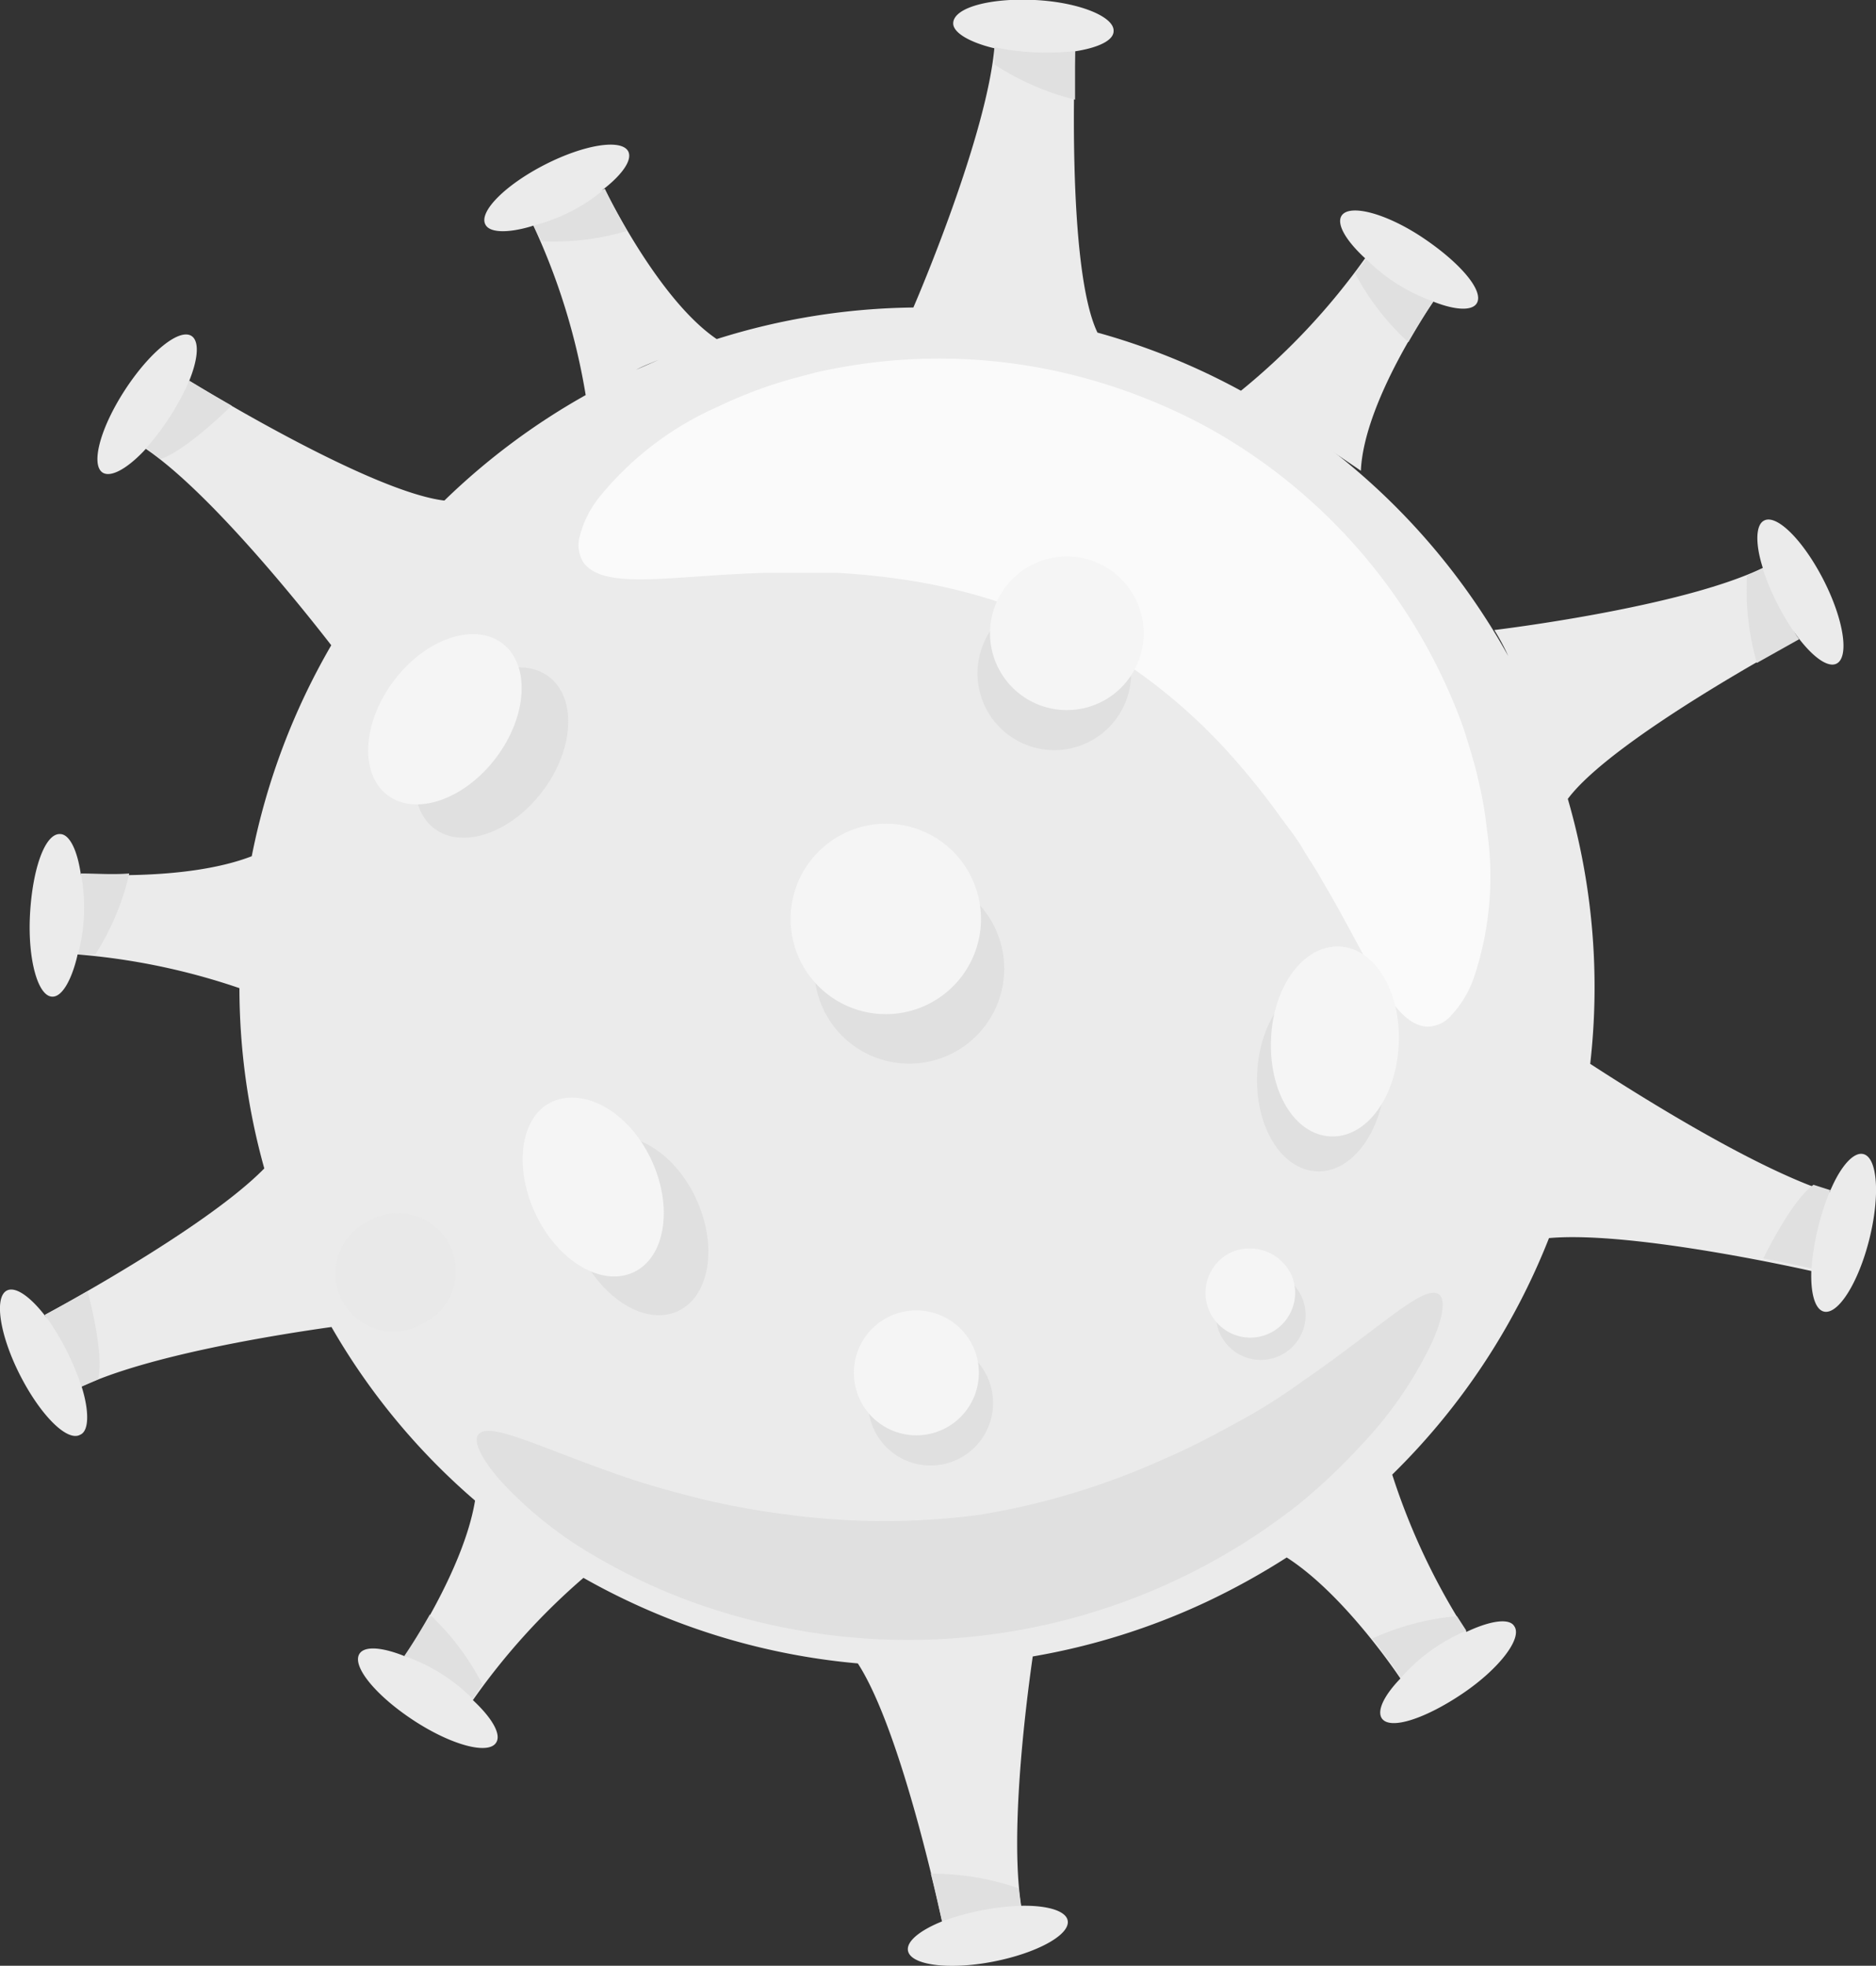 <svg xmlns="http://www.w3.org/2000/svg" viewBox="0 0 83.76 87.77"><rect x="0" y="0" width="83.76" height="87.77" fill="#333333" stroke="none"/><defs><style>.cls-1{fill:#ebebeb;}.cls-2{fill:#fafafa;}.cls-3{fill:#e0e0e0;}.cls-4{fill:#f5f5f5;}.cls-5{opacity:0.2;}</style></defs><title>Ativo 1</title><g id="Camada_2" data-name="Camada 2"><g id="Background_Complete" data-name="Background Complete"><path class="cls-1" d="M71,47.5a30.17,30.17,0,0,0-1-11.83c2-2.69,10.27-7.13,10.27-7.13l-1.55-3.19c-3.69,1.79-12,2.78-12,2.78a9.92,9.92,0,0,1,.62,1.16A30.22,30.22,0,0,0,49,14.85c-1.4-2.91-1-12.57-1-12.57L44.41,2c-.31,4-3.48,11.39-3.63,11.73A30.15,30.15,0,0,0,32,15.14c-2.64-1.79-5-6.71-5-6.71L23.78,10a29.13,29.13,0,0,1,2.37,7.64,30.35,30.35,0,0,0-6.31,4.71C16.44,21.94,8.45,17,8.45,17l-2,3c3,2,7.37,7.56,8.34,8.81a30.46,30.46,0,0,0-3.55,9.42c-3,1.16-7.64.79-7.64.79L3.4,42.61a29.77,29.77,0,0,1,7.29,1.51,30.05,30.05,0,0,0,1.11,8.05C9.13,54.9,2,58.71,2,58.71l1.58,3.23c3-1.44,8.94-2.37,11.22-2.69A29.82,29.82,0,0,0,21.21,67c-.51,3.13-3.16,7-3.16,7l3,2a29.75,29.75,0,0,1,5-5.55,30.26,30.26,0,0,0,12.25,3.82c2,3.08,3.78,11.6,3.78,11.6l3.54-.62c-.55-3.15.14-8.85.49-11.29a30.29,30.29,0,0,0,7.72-2.42,31.73,31.73,0,0,0,3.62-2c2.65,1.7,5.12,5.47,5.12,5.47l3-2a29.87,29.87,0,0,1-3.41-7.17,30.31,30.31,0,0,0,7-10.56c3.78-.34,11.76,1.48,11.76,1.48l.92-3.47C78.25,52.2,72.33,48.36,71,47.5ZM29.4,16.07l-1,.44C28.71,16.35,29.06,16.21,29.4,16.07Z"></path><path class="cls-1" d="M64,13.46l-3-2a30.11,30.11,0,0,1-5.76,6.12c2,1,5.52,3.44,5.52,3.44C60.9,17.87,64,13.46,64,13.46Z"></path><path class="cls-2" d="M63.72,45.84c-1.57-.08-2.59-3-4.71-6.56-.24-.45-.56-.9-.84-1.38s-.64-.93-1-1.42a33,33,0,0,0-2.31-2.87,25,25,0,0,0-6.24-5A25.16,25.16,0,0,0,41.1,26a32.61,32.61,0,0,0-3.66-.42c-.59,0-1.17,0-1.72,0s-1.1,0-1.62,0c-4.15.12-7.15.8-8.06-.48a1.47,1.47,0,0,1-.14-1.21,4.6,4.6,0,0,1,.89-1.73,14.14,14.14,0,0,1,5.26-4,20.36,20.36,0,0,1,2.05-.85c.73-.26,1.51-.47,2.33-.68a24.69,24.69,0,0,1,11.34.08,25.67,25.67,0,0,1,6.16,2.38A25,25,0,0,1,65.35,32.53c.25.81.5,1.57.66,2.33a16.79,16.79,0,0,1,.38,2.19,14.19,14.19,0,0,1-.58,6.59,4.74,4.74,0,0,1-1,1.68A1.44,1.44,0,0,1,63.72,45.84Z"></path><path class="cls-1" d="M8.55,15c.55.36.11,2-1,3.69a10.3,10.3,0,0,1-1.15,1.47c-.75.78-1.46,1.17-1.82.94-.54-.36-.1-2,1-3.69S8,14.65,8.55,15Z"></path><path class="cls-3" d="M6.53,20a11.44,11.44,0,0,0,1.92-3c.57.34,1.22.73,1.89,1.11,0,0-2,2-3.18,2.39Z"></path><path class="cls-1" d="M2.68,37.24c.65,0,1.11,1.68,1,3.68a9.85,9.85,0,0,1-.25,1.85c-.25,1-.66,1.74-1.09,1.73-.65,0-1.11-1.68-1-3.68S2,37.21,2.68,37.24Z"></path><path class="cls-3" d="M3.48,42.61A8,8,0,0,0,3.61,39c.67,0,1.4.06,2.16,0a11.44,11.44,0,0,1-1.51,3.61Z"></path><path class="cls-1" d="M.31,57.62c.58-.29,1.78.92,2.69,2.71a10.19,10.19,0,0,1,.69,1.73c.29,1,.28,1.84-.11,2C3,64.39,1.8,63.18.89,61.39S-.27,57.91.31,57.62Z"></path><path class="cls-3" d="M3.64,61.91A11.68,11.68,0,0,0,2,58.71c.58-.31,1.25-.68,1.91-1.06,0,0,.76,2.75.47,3.94Z"></path><path class="cls-1" d="M16.05,73.84c.35-.55,2-.11,3.69,1A9.61,9.61,0,0,1,21.21,76c.78.75,1.18,1.45.94,1.81-.35.55-2,.11-3.69-1S15.7,74.39,16.05,73.84Z"></path><path class="cls-3" d="M21.1,75.85a7.92,7.92,0,0,0-3.05-1.91c.38-.56.76-1.18,1.14-1.85a11.33,11.33,0,0,1,2.35,3.12Z"></path><path class="cls-1" d="M40.54,87.1c-.12-.64,1.38-1.46,3.35-1.83a9.7,9.7,0,0,1,1.85-.18c1.08,0,1.85.24,1.93.66.12.64-1.38,1.46-3.35,1.84S40.66,87.74,40.54,87.1Z"></path><path class="cls-3" d="M45.58,85.09a11.46,11.46,0,0,0-3.52.7c-.15-.65-.31-1.39-.5-2.13a11.83,11.83,0,0,1,3.92.65Z"></path><path class="cls-1" d="M61.7,76.73c-.37-.54.66-1.9,2.3-3a9.43,9.43,0,0,1,1.61-.93c1-.45,1.79-.55,2-.19.37.53-.66,1.89-2.3,3S62.08,77.26,61.7,76.73Z"></path><path class="cls-3" d="M65.47,72.81a8,8,0,0,0-2.92,2.1c-.37-.56-.81-1.15-1.28-1.75a11.53,11.53,0,0,1,3.78-1Z"></path><path class="cls-1" d="M81.43,58.56c-.63-.16-.75-1.86-.26-3.81A9.74,9.74,0,0,1,81.79,53c.45-1,1-1.58,1.41-1.47.63.16.75,1.86.26,3.81S82.06,58.72,81.43,58.56Z"></path><path class="cls-3" d="M81.72,53.14a11.57,11.57,0,0,0-.84,3.49c-.65-.14-1.39-.3-2.15-.44,0,0,1.24-2.58,2.24-3.29Z"></path><path class="cls-3" d="M31.06,53.48c1,2.12.64,4.39-.79,5.06S26.88,58,25.89,55.9s-.65-4.38.78-5S30.06,51.36,31.06,53.48Z"></path><path class="cls-4" d="M29.07,51.76c1,2.12.64,4.39-.79,5.05s-3.39-.51-4.38-2.63-.65-4.38.78-5S28.07,49.64,29.07,51.76Z"></path><path class="cls-3" d="M19.67,31.88c1.41-1.87,3.57-2.62,4.83-1.67s1.14,3.24-.27,5.11S20.66,37.94,19.4,37,18.26,33.76,19.67,31.88Z"></path><path class="cls-4" d="M17.58,30.4c1.41-1.88,3.58-2.62,4.84-1.68s1.14,3.24-.27,5.11-3.58,2.62-4.84,1.68S16.17,32.27,17.58,30.4Z"></path><path class="cls-3" d="M44.08,61.47a2.79,2.79,0,1,1-3.72-1.35A2.79,2.79,0,0,1,44.08,61.47Z"></path><path class="cls-4" d="M43.44,60.11a2.79,2.79,0,1,1-3.71-1.34A2.8,2.8,0,0,1,43.44,60.11Z"></path><path class="cls-3" d="M50.34,31.11a3.43,3.43,0,1,1-2.24-4.32A3.43,3.43,0,0,1,50.34,31.11Z"></path><path class="cls-4" d="M50.89,29.35A3.43,3.43,0,1,1,48.65,25,3.43,3.43,0,0,1,50.89,29.35Z"></path><path class="cls-3" d="M58.13,57.93a2,2,0,1,1-2.73-1A2,2,0,0,1,58.13,57.93Z"></path><path class="cls-4" d="M57.66,56.93a2,2,0,1,1-2.72-1A2.05,2.05,0,0,1,57.66,56.93Z"></path><path class="cls-1" d="M82,29.63c-.57.29-1.76-.91-2.65-2.68a10.27,10.27,0,0,1-.68-1.71c-.3-1-.28-1.82.1-2,.57-.29,1.76.91,2.66,2.68S82.57,29.34,82,29.63Z"></path><path class="cls-3" d="M78.7,25.39a11.4,11.4,0,0,0,1.63,3.15L78.44,29.6A11.85,11.85,0,0,1,78,25.7Z"></path><path class="cls-1" d="M65.93,13.55c-.35.54-2,.11-3.64-1a9.48,9.48,0,0,1-1.46-1.13c-.77-.74-1.16-1.43-.93-1.79.35-.54,2-.11,3.65,1S66.28,13,65.93,13.55Z"></path><path class="cls-3" d="M61,11.57a7.88,7.88,0,0,0,3,1.89c-.37.55-.74,1.16-1.12,1.82A11.37,11.37,0,0,1,60.5,12.2Z"></path><path class="cls-1" d="M49.72,1.39c0,.65-1.67,1.07-3.65,1a9.44,9.44,0,0,1-1.82-.27c-1-.26-1.72-.68-1.69-1.1C42.6.33,44.23-.1,46.21,0S49.76.75,49.72,1.39Z"></path><path class="cls-3" d="M44.4,2.11A11.43,11.43,0,0,0,48,2.28c0,.66,0,1.41,0,2.17a11.8,11.8,0,0,1-3.6-1.57Z"></path><path class="cls-1" d="M28.05,6.76c.29.58-.91,1.77-2.67,2.67a10.93,10.93,0,0,1-1.71.69c-1,.29-1.82.28-2-.1-.3-.57.9-1.77,2.66-2.67S27.75,6.19,28.05,6.76Z"></path><path class="cls-3" d="M23.82,10.07A7.85,7.85,0,0,0,27,8.43c.28.59.63,1.23,1,1.88a11.35,11.35,0,0,1-3.83.46Z"></path><path class="cls-3" d="M61.84,48.2c-.12,2.34-1.49,4.18-3.06,4.1s-2.76-2-2.65-4.38,1.48-4.17,3.06-4.1S62,45.86,61.84,48.2Z"></path><path class="cls-4" d="M62.45,46.64C62.34,49,61,50.82,59.4,50.74s-2.76-2-2.65-4.38,1.48-4.17,3.06-4.1S62.57,44.3,62.45,46.64Z"></path><path class="cls-3" d="M44.42,41.42a4.24,4.24,0,1,1-5.64-2A4.24,4.24,0,0,1,44.42,41.42Z"></path><path class="cls-4" d="M43.38,39.19a4.25,4.25,0,1,1-5.65-2A4.24,4.24,0,0,1,43.38,39.19Z"></path><path class="cls-3" d="M64.24,57.79c.3.2.22,1-.32,2.18a17.59,17.59,0,0,1-3.14,4.55A26,26,0,0,1,58,67.15a28.11,28.11,0,0,1-23.65,5.38,27.94,27.94,0,0,1-4.25-1.31A26.55,26.55,0,0,1,26.6,69.5a17.66,17.66,0,0,1-4.31-3.45c-.86-1-1.16-1.72-.93-2,.51-.63,2.92.68,6.85,2,1,.33,2.07.62,3.24.91a35.72,35.72,0,0,0,3.74.67,32.47,32.47,0,0,0,8.58,0A32.81,32.81,0,0,0,52,65.13c1.22-.52,2.34-1.13,3.4-1.71s2-1.2,2.83-1.8C61.64,59.27,63.57,57.33,64.24,57.79Z"></path><g class="cls-5"><path class="cls-3" d="M16.46,54.52a2.59,2.59,0,1,1,2.41,4.58,2.59,2.59,0,1,1-2.41-4.58Z"></path></g></g></g></svg>
